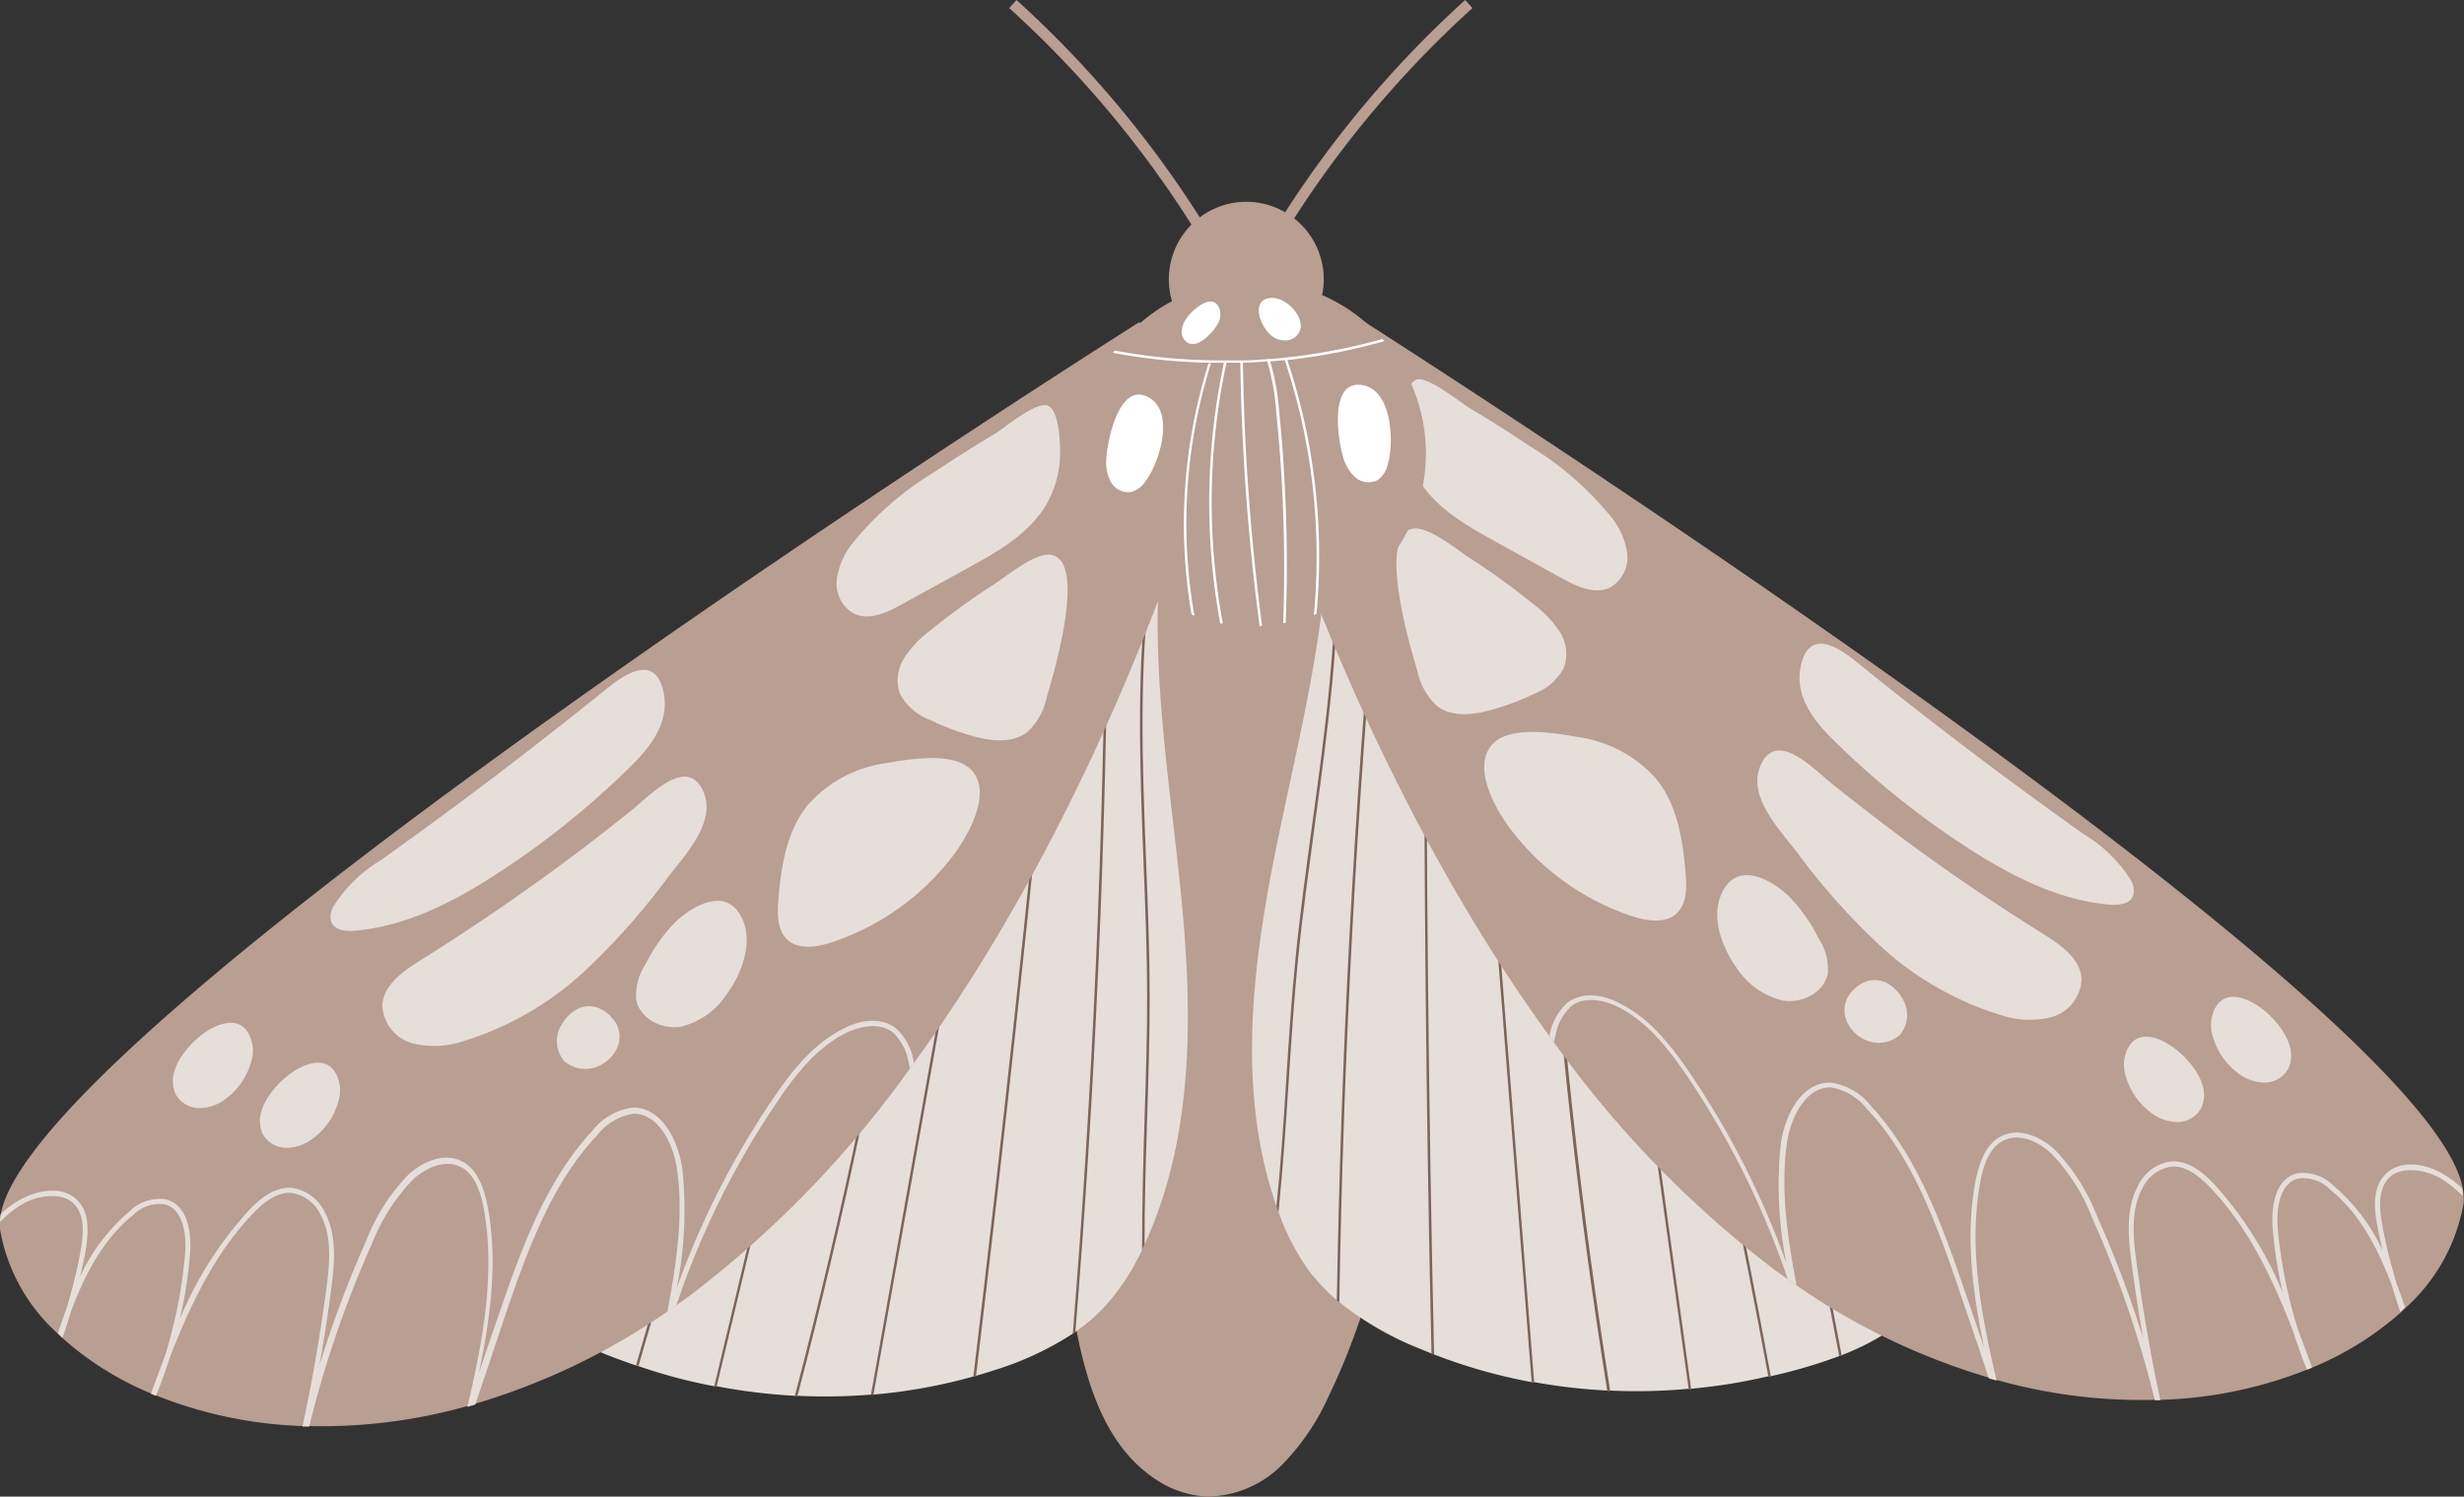 <?xml version="1.0" encoding="UTF-8"?> <svg xmlns="http://www.w3.org/2000/svg" viewBox="0 0 226.47 137.57"><rect x="0" y="0" width="226.47" height="137.57" fill="#333333" stroke="none"/><defs><style>.cls-1{fill:#b99e92;}.cls-2{fill:#e6ded9;}.cls-3{fill:#7a6558;}.cls-4{fill:#fff;}.cls-5{fill:none;stroke:#b99e92;stroke-miterlimit:10;}</style></defs><g id="Layer_2" data-name="Layer 2"><g id="OBJECTS"><path class="cls-1" d="M102.33,52.87c-3.27,4.15-4.81,9.4-5.79,14.59-3.24,17.24-1,35,1.95,52.31,1,6.1,2.59,12.87,7.78,16.24a9.15,9.15,0,0,0,4.65,1.55,9.83,9.83,0,0,0,6.93-2.93,21.63,21.63,0,0,0,4.3-6.36c4.34-9,6.19-18.89,7.47-28.75,1.38-10.68,2.13-21.54.65-32.21a37,37,0,0,0-3.46-12.05c-2-3.74-6-8.88-10.65-9.16C111,45.78,105.42,49,102.33,52.87Z"></path><path class="cls-2" d="M105.2,114.39s0,0,0,0-.07.13-.1.21-.09.19-.13.28a21.11,21.11,0,0,1-3.31,5.09,16.42,16.42,0,0,1-2.82,2.45l-.24.17A28.82,28.82,0,0,1,91.22,126c-.5.16-1,.32-1.51.46l-.25.07a50.08,50.08,0,0,1-9.18,1.66l-.23,0a52.6,52.6,0,0,1-6.76.11h-.24a52.87,52.87,0,0,1-7.19-.88.64.64,0,0,1-.23,0,49.62,49.62,0,0,1-5.88-1.49l-1.06-.35a1.19,1.19,0,0,1-.23-.07A46.13,46.13,0,0,1,52.37,123l-.21-.11c-4.7-2.39-8.73-6-6.83-11.35,1.47-4.12,5.55-7.67,8.35-10.92s5.5-6.24,8.32-9.32l.38-.41c.44-.5.9-1,1.35-1.48q10.11-10.9,20.93-21.12,5.48-5.18,11.12-10.15c1.84-1.61,3.69-3.22,5.55-4.8.94-.81,5.48-3.62,5.63-4.73-1.52,11,.43,22.16,1.55,33.21S109.81,104.38,105.2,114.39Z"></path><path class="cls-3" d="M105.2,114.39s0,0,0,0-.07.13-.1.21-.09.19-.13.28c0-4,.1-7.93.22-11.81s.26-7.72.24-11.58c0-4.09-.17-8.26-.33-12.3-.33-8.73-.69-17.77.49-26.59l.24,0c-1.18,8.79-.83,17.82-.49,26.56.16,4,.32,8.21.33,12.31,0,3.85-.12,7.77-.24,11.57S105.19,110.6,105.2,114.39Z"></path><path class="cls-3" d="M98.84,122.44l-.24.17c1.83-22.54,2.83-45.39,3-68h.23C101.67,77.18,100.67,100,98.84,122.44Z"></path><path class="cls-3" d="M96.92,59.66c-2.12,22.19-4.54,44.64-7.21,66.82l-.25.07c2.68-22.21,5.1-44.69,7.23-66.92Z"></path><path class="cls-3" d="M87.74,86.36l-7.46,41.85-.23,0,7.46-41.91a136.82,136.82,0,0,0,2.07-14.68h.23A137.37,137.37,0,0,1,87.74,86.36Z"></path><path class="cls-3" d="M83.79,78.17c-2.65,16.82-6.18,33.68-10.5,50.17h-.24C77.38,111.81,80.9,95,83.56,78.14Z"></path><path class="cls-3" d="M75.87,85.61l-10,41.84a.64.64,0,0,1-.23,0l10-41.85Z"></path><path class="cls-3" d="M70.78,86.73c-4.29,12.8-8.36,25.85-12.09,38.83a1.19,1.19,0,0,1-.23-.07c3.74-13,7.8-26,12.1-38.83Z"></path><path class="cls-3" d="M62.69,90c-.11.32-.22.64-.31,1-3.51,10.59-6.86,21.36-10,32.11l-.21-.11c3.1-10.57,6.39-21.16,9.84-31.59.15-.47.31-1,.47-1.42Z"></path><path class="cls-2" d="M117.32,110.89s0,0,0,0l.09.22c0,.09.06.19.1.29a21.39,21.39,0,0,0,2.79,5.39,17.43,17.43,0,0,0,2.57,2.72c.08.06.15.13.23.18a28.59,28.59,0,0,0,7,4.12c.49.2,1,.41,1.47.6l.24.09a49.65,49.65,0,0,0,9,2.55l.23,0a52.37,52.37,0,0,0,6.72.77H148a51.5,51.5,0,0,0,7.24-.17.91.91,0,0,0,.23,0,52.13,52.13,0,0,0,6-.91c.35-.08.72-.15,1.1-.25l.23,0a47.41,47.41,0,0,0,6.3-1.86l.22-.08c4.91-1.93,9.27-5.13,7.9-10.64-1.05-4.24-4.77-8.17-7.24-11.67s-4.87-6.75-7.38-10.08c-.11-.15-.22-.31-.34-.46-.39-.53-.79-1.07-1.2-1.6q-9-11.84-18.77-23-5-5.69-10.09-11.18c-1.67-1.79-3.35-3.57-5.06-5.33-.85-.89-5.09-4.13-5.13-5.24.43,11.1-2.59,22-4.78,32.9S113.71,100.48,117.32,110.89Z"></path><path class="cls-3" d="M117.32,110.89s0,0,0,0l.09.22c0,.09.06.19.1.29.4-4,.67-7.9.92-11.78s.5-7.7.88-11.54c.41-4.07,1-8.21,1.53-12.21,1.18-8.66,2.42-17.62,2.1-26.51h-.24c.32,8.86-.91,17.81-2.1,26.47-.54,4-1.12,8.14-1.52,12.22-.39,3.84-.64,7.75-.88,11.54S117.71,107.12,117.32,110.89Z"></path><path class="cls-3" d="M122.87,119.53c.08.06.15.13.23.18.36-22.61,1.59-45.44,3.63-67.93l-.24,0C124.45,74.2,123.24,97,122.87,119.53Z"></path><path class="cls-3" d="M130.88,57.22c0,22.29.18,44.88.69,67.21l.24.09c-.51-22.36-.74-45-.69-67.3Z"></path><path class="cls-3" d="M137.43,84.7l3.35,42.37.23,0-3.35-42.43A137.61,137.61,0,0,1,137,69.86h-.24A138.17,138.17,0,0,0,137.43,84.7Z"></path><path class="cls-3" d="M142.15,76.93c1,17,2.88,34.11,5.58,50.95H148c-2.7-16.86-4.58-34-5.58-51Z"></path><path class="cls-3" d="M149.31,85.1l5.9,42.62a.91.91,0,0,0,.23,0l-5.89-42.63Z"></path><path class="cls-3" d="M154.27,86.71c3,13.16,5.81,26.54,8.26,39.82l.23,0c-2.45-13.29-5.23-26.68-8.27-39.83Z"></path><path class="cls-3" d="M162,90.74c.07.31.15.64.21,1,2.47,10.89,4.75,21.93,6.84,32.93l.22-.08c-2.05-10.83-4.3-21.68-6.72-32.39q-.15-.73-.33-1.47Z"></path><path class="cls-1" d="M108.55,49.25S100.39,75.2,84,97.71l-.37.51a96.85,96.85,0,0,1-20.26,20.9c-.41.29-.8.58-1.21.86l-.82.57a61.66,61.66,0,0,1-17.76,8.51l-.72.21a49.17,49.17,0,0,1-14.54,1.81H27.8a39.81,39.81,0,0,1-13.47-2.82l-.46-.18A28.54,28.54,0,0,1,5.75,123a5.6,5.6,0,0,1-.43-.41A16.72,16.72,0,0,1,0,113a3.14,3.14,0,0,1,0-.69,4.5,4.5,0,0,1,.07-.72c3.41-18.07,104.68-82,104.68-82Z"></path><path class="cls-2" d="M84,97.71l-.37.51a5.05,5.05,0,0,0-.12-.56,4.82,4.82,0,0,0-1.46-2.77c-1.55-1.18-3.76-.21-4.4.11-2.67,1.38-4.58,3.85-6.25,6.32A77.29,77.29,0,0,0,62.16,120l-.82.57c.79-4.26,1.5-8.64.9-13-.35-2.51-1.75-5.2-4-5.2h0a5.28,5.28,0,0,0-3.37,2c-4,4.26-6.14,9.9-8.19,15.8-1,3-2,6-3,8.94l-.72.21c1.36-5.8,2.63-12.22,1.48-18.36-.39-2-1.1-3.24-2.19-3.74-1.48-.67-3.2.19-4.32,1.23a17.76,17.76,0,0,0-3.72,5.82,98.43,98.43,0,0,0-5.79,16.86H27.8c.91-4.23,1.65-8.52,2.21-12.8.3-2.29.51-4.7-.54-6.67a3.56,3.56,0,0,0-2.65-2c-1.11-.1-2.23.5-3.54,1.86-3.6,3.74-5.86,8.58-7.69,13.31-.37,1.18-.79,2.34-1.26,3.47l-.46-.18c.41-1.13.83-2.29,1.28-3.45A44.06,44.06,0,0,0,17,115.36c.18-2-.21-4.24-1.86-4.66a3.45,3.45,0,0,0-2.92,1c-2.79,2.25-4.46,5.55-5.68,8.81-.25.82-.51,1.64-.79,2.45a5.6,5.6,0,0,1-.43-.41c.24-.72.49-1.46.77-2.2.52-1.75,1-3.53,1.3-5.32.28-1.48.47-3.31-.62-4.4s-3.41-.78-4.91.17A10.43,10.43,0,0,0,0,112.32a4.5,4.5,0,0,1,.07-.72,9.18,9.18,0,0,1,1.53-1.18c1.65-1,4.08-1.53,5.5-.11,1.24,1.24,1,3.22.74,4.82-.14.74-.3,1.48-.47,2.21a17.39,17.39,0,0,1,4.54-6,3.94,3.94,0,0,1,3.33-1.1c2.44.62,2.32,4.11,2.22,5.16a43.58,43.58,0,0,1-.91,5.79,34.38,34.38,0,0,1,6.38-10c.89-.93,2.28-2.14,3.92-2a3.94,3.94,0,0,1,3,2.24c1.12,2.09.91,4.58.6,7s-.67,4.72-1.09,7.07A101.68,101.68,0,0,1,33.68,114a18,18,0,0,1,3.83-6c1.23-1.14,3.15-2.08,4.83-1.31,1.25.58,2,1.9,2.46,4.08,1,5.15.26,10.44-.78,15.43.7-2.11,1.42-4.2,2.14-6.28,2.07-6,4.27-11.65,8.3-16a5.61,5.61,0,0,1,3.7-2.11h.06c2.54,0,4.1,2.9,4.49,5.6a36.23,36.23,0,0,1-.51,11A77.6,77.6,0,0,1,71,101.06c1.72-2.53,3.68-5.06,6.45-6.47,1.86-1,3.69-1,4.89-.08a5.29,5.29,0,0,1,1.63,3A.86.86,0,0,0,84,97.71Z"></path><path class="cls-2" d="M85.88,43.39a28.89,28.89,0,0,0-7.51,6.53,6.77,6.77,0,0,0-1.46,3.35,3.18,3.18,0,0,0,1.55,3.12c1.4.69,3.06-.08,4.43-.84L89,52.19c2.54-1.4,5.17-2.88,6.82-5.26a9.52,9.52,0,0,0,1.6-4.73c.06-1,0-4.49-1.11-4.91s-4,2.06-4.87,2.59C89.54,41,87.69,42.18,85.88,43.39Z"></path><path class="cls-2" d="M85.53,57.93a10.13,10.13,0,0,0-2.39,2.5,3.8,3.8,0,0,0-.43,3.33,5.19,5.19,0,0,0,2.78,2.42,24.56,24.56,0,0,0,3.88,1.47c1.66.47,3.59.71,5-.31A6,6,0,0,0,96.2,64.1c.63-2.09,3.66-12.26.53-13.08-1.47-.38-4.27,2-5.38,2.7A63.28,63.28,0,0,0,85.53,57.93Z"></path><path class="cls-2" d="M81.42,70.15a11.69,11.69,0,0,0-7.23,3.91c-1.9,2.4-2.4,5.59-2.65,8.64-.11,1.32-.11,2.84.87,3.72s2.69.65,4,.21a23.24,23.24,0,0,0,11.3-8.12C89,76.72,91.15,73,89.39,70.9,87.82,69,83.47,69.8,81.42,70.15Z"></path><path class="cls-2" d="M55.85,63.24Q45.65,71.48,35,79.07a13,13,0,0,0-4.32,4.2,1.81,1.81,0,0,0-.23,1.49c.32.75,1.33.86,2.14.79,4.71-.39,9.06-2.62,13-5.18a77.24,77.24,0,0,0,12.3-9.85c2-1.94,3.85-4.34,3-7.29S57.49,61.91,55.85,63.24Z"></path><path class="cls-2" d="M38.6,88.3c-1.58,1-3.36,2.24-3.46,4.1a3.78,3.78,0,0,0,2.77,3.5,8.36,8.36,0,0,0,4.72-.21,28.85,28.85,0,0,0,11.52-6.82,62.35,62.35,0,0,0,7.13-8.09c1.58-2.09,4.67-5.2,3.33-8.1-1.51-3.28-5,.57-6.6,1.83q-4.45,3.58-9.1,6.9Q43.87,85,38.6,88.3Z"></path><path class="cls-2" d="M62.06,84.77a14.91,14.91,0,0,0-2.72,3.85,5.2,5.2,0,0,0-.87,3.23c.3,1.77,2.36,2.82,4.12,2.52a7,7,0,0,0,4.25-3.05c1.44-2,2.58-5.11,1.09-7.39S63.6,83.31,62.06,84.77Z"></path><path class="cls-2" d="M51.58,94.25a2.84,2.84,0,0,0,.29,3.3,3,3,0,0,0,3.61.19A3.2,3.2,0,0,0,56.84,96a2.5,2.5,0,0,0-.36-2.16C55,91.85,52.78,92.13,51.58,94.25Z"></path><path class="cls-2" d="M15.89,99.35a2.79,2.79,0,0,0,.23,1.18,2.51,2.51,0,0,0,2.27,1.33,4.14,4.14,0,0,0,2.54-1,6.33,6.33,0,0,0,2.16-3.27,3.23,3.23,0,0,0,.12-1.51C22.3,91.15,15.85,96.18,15.89,99.35Z"></path><path class="cls-2" d="M23.89,103a3,3,0,0,0,.23,1.19,2.52,2.52,0,0,0,2.28,1.32,4.17,4.17,0,0,0,2.54-1,6.3,6.3,0,0,0,2.16-3.26,3.56,3.56,0,0,0,.12-1.52C30.31,94.83,23.86,99.86,23.89,103Z"></path><path class="cls-1" d="M117.91,46.85s8.17,25.95,24.55,48.46l.38.51a97.08,97.08,0,0,0,20.26,20.9c.41.29.8.58,1.21.85l.81.58a61.71,61.71,0,0,0,17.77,8.51l.72.21a49.11,49.11,0,0,0,14.54,1.8,4.25,4.25,0,0,0,.51,0,39.47,39.47,0,0,0,13.47-2.81c.15,0,.31-.12.47-.19a28.44,28.44,0,0,0,8.12-5.09l.43-.41a16.77,16.77,0,0,0,5.28-9.56,3,3,0,0,0,0-.68,3.79,3.79,0,0,0-.08-.73c-3.4-18.06-104.67-82-104.67-82Z"></path><path class="cls-2" d="M142.46,95.31l.38.51c0-.19.07-.38.11-.57a4.87,4.87,0,0,1,1.47-2.76c1.54-1.19,3.75-.21,4.39.11,2.67,1.38,4.58,3.85,6.26,6.32a77.41,77.41,0,0,1,9.24,18.65l.81.58c-.79-4.26-1.49-8.65-.89-13,.35-2.51,1.75-5.2,4-5.2h0a5.3,5.3,0,0,1,3.38,2c4,4.25,6.13,9.9,8.18,15.8,1,3,2.05,6,3,8.94l.72.21c-1.36-5.81-2.64-12.22-1.48-18.36.38-2,1.1-3.24,2.19-3.74,1.48-.67,3.2.19,4.32,1.23a17.47,17.47,0,0,1,3.71,5.82,97.8,97.8,0,0,1,5.8,16.85,4.25,4.25,0,0,0,.51,0c-.91-4.22-1.64-8.51-2.21-12.79-.3-2.29-.5-4.7.55-6.67a3.56,3.56,0,0,1,2.64-2c1.11-.1,2.23.5,3.55,1.86,3.6,3.74,5.86,8.58,7.68,13.31.38,1.18.79,2.33,1.26,3.47.15,0,.31-.12.47-.19-.41-1.12-.83-2.28-1.28-3.44a44.72,44.72,0,0,1-1.86-9.26c-.18-2,.22-4.25,1.87-4.66a3.42,3.42,0,0,1,2.92,1c2.78,2.24,4.46,5.55,5.68,8.81.25.82.51,1.64.79,2.45l.43-.41c-.24-.72-.49-1.46-.78-2.2-.51-1.75-1-3.54-1.29-5.32-.29-1.48-.47-3.31.62-4.41s3.41-.77,4.91.18a10.71,10.71,0,0,1,1.85,1.51,3.79,3.79,0,0,0-.08-.73,9.6,9.6,0,0,0-1.52-1.17c-1.65-1.06-4.08-1.54-5.5-.11-1.24,1.24-1.06,3.22-.74,4.82.14.73.3,1.48.47,2.21a17.33,17.33,0,0,0-4.55-6,3.89,3.89,0,0,0-3.33-1.1c-2.43.62-2.31,4.11-2.22,5.16a43.6,43.6,0,0,0,.92,5.79,34.38,34.38,0,0,0-6.38-10.05c-.9-.93-2.28-2.14-3.92-2a3.92,3.92,0,0,0-3,2.24c-1.12,2.09-.92,4.58-.61,7s.68,4.72,1.1,7.07a101.68,101.68,0,0,0-4.29-11.37,18.31,18.31,0,0,0-3.83-6c-1.23-1.14-3.15-2.08-4.84-1.31-1.24.57-2,1.9-2.45,4.08-1,5.15-.26,10.44.78,15.43-.71-2.11-1.42-4.21-2.15-6.28-2.06-6-4.27-11.65-8.29-16a5.63,5.63,0,0,0-3.71-2.11h-.05c-2.54,0-4.1,2.89-4.49,5.6a36.23,36.23,0,0,0,.51,11,77.63,77.63,0,0,0-8.81-17.38c-1.71-2.53-3.67-5.06-6.44-6.47-1.86-1-3.7-1-4.89-.08a5.29,5.29,0,0,0-1.63,3C142.49,95.2,142.47,95.25,142.46,95.31Z"></path><path class="cls-2" d="M140.59,41a28.85,28.85,0,0,1,7.5,6.53,6.75,6.75,0,0,1,1.47,3.35A3.2,3.2,0,0,1,148,54c-1.41.69-3.06-.08-4.43-.84l-6.09-3.36c-2.53-1.4-5.16-2.88-6.81-5.27a9.35,9.35,0,0,1-1.6-4.72c-.06-.95-.05-4.49,1.11-4.91,1-.37,4,2.06,4.86,2.59C136.93,38.61,138.77,39.78,140.59,41Z"></path><path class="cls-2" d="M140.93,55.53a10,10,0,0,1,2.4,2.5,3.78,3.78,0,0,1,.43,3.32A5.19,5.19,0,0,1,141,63.78a23.47,23.47,0,0,1-3.87,1.46c-1.66.47-3.6.72-5-.3a6,6,0,0,1-1.85-3.24c-.63-2.09-3.67-12.26-.54-13.08,1.48-.38,4.27,2,5.39,2.7A63.13,63.13,0,0,1,140.93,55.53Z"></path><path class="cls-2" d="M145.05,67.75a11.75,11.75,0,0,1,7.23,3.91c1.9,2.39,2.4,5.59,2.65,8.64.11,1.32.11,2.84-.88,3.71s-2.68.66-4,.22a23.15,23.15,0,0,1-11.3-8.13c-1.31-1.78-3.42-5.47-1.66-7.6C138.65,66.61,143,67.39,145.05,67.75Z"></path><path class="cls-2" d="M170.62,60.83q10.19,8.25,20.89,15.84a13.05,13.05,0,0,1,4.32,4.2,1.81,1.81,0,0,1,.22,1.49c-.31.75-1.32.86-2.14.79-4.7-.39-9.06-2.63-13-5.18a76.79,76.79,0,0,1-12.3-9.85c-2-1.94-3.85-4.34-3-7.29S169,59.51,170.62,60.83Z"></path><path class="cls-2" d="M187.87,85.89c1.58,1,3.36,2.24,3.45,4.11a3.76,3.76,0,0,1-2.76,3.49,8.22,8.22,0,0,1-4.73-.21,28.68,28.68,0,0,1-11.51-6.81,61.62,61.62,0,0,1-7.13-8.09c-1.59-2.1-4.68-5.2-3.34-8.1,1.52-3.28,5,.57,6.61,1.83,3,2.39,6,4.69,9.09,6.9Q182.6,82.61,187.87,85.89Z"></path><path class="cls-2" d="M164.4,82.37a15,15,0,0,1,2.73,3.85,5.2,5.2,0,0,1,.87,3.23c-.3,1.76-2.36,2.82-4.13,2.52a7,7,0,0,1-4.25-3c-1.44-2-2.58-5.11-1.08-7.39S162.86,80.91,164.4,82.37Z"></path><path class="cls-2" d="M174.89,91.85a2.84,2.84,0,0,1-.29,3.3,3,3,0,0,1-3.61.19,3.23,3.23,0,0,1-1.36-1.77A2.5,2.5,0,0,1,170,91.4C171.47,89.45,173.69,89.73,174.89,91.85Z"></path><path class="cls-2" d="M210.58,97a2.82,2.82,0,0,1-.23,1.18,2.51,2.51,0,0,1-2.28,1.33,4.19,4.19,0,0,1-2.54-1,6.43,6.43,0,0,1-2.16-3.27,3.52,3.52,0,0,1-.12-1.51C204.17,88.75,210.61,93.78,210.58,97Z"></path><path class="cls-2" d="M202.58,100.63a2.93,2.93,0,0,1-.24,1.18,2.51,2.51,0,0,1-2.27,1.33,4.14,4.14,0,0,1-2.54-1,6.33,6.33,0,0,1-2.16-3.27,3.37,3.37,0,0,1-.12-1.51C196.16,92.43,202.61,97.46,202.58,100.63Z"></path><path class="cls-1" d="M119.3,20.37a7.12,7.12,0,1,1-10.06.56A7.11,7.11,0,0,1,119.3,20.37Z"></path><path class="cls-1" d="M127,52.27a15.91,15.91,0,0,1-6,4.17c-.07,0-.16.06-.24.1a15.09,15.09,0,0,1-2.63.73l-.23,0a13.07,13.07,0,0,1-2,.23h-.23a15.71,15.71,0,0,1-3.35-.25l-.24,0a14.41,14.41,0,0,1-2.37-.66l-.26-.1h0a15.5,15.5,0,0,1-4.89-3,15.86,15.86,0,0,1-2.35-21l.15-.21a14.6,14.6,0,0,1,1-1.16,15.83,15.83,0,0,1,18.14-4,15.37,15.37,0,0,1,4.26,2.73,12.17,12.17,0,0,1,1.29,1.3,1.45,1.45,0,0,1,.17.19A15.86,15.86,0,0,1,127,52.27Z"></path><path class="cls-4" d="M127.23,31.36a53.69,53.69,0,0,1-8.87,1.73l-.23,0c-.47.05-.94.1-1.41.13h-.25c-.75.06-1.49.11-2.26.12H114c-.42,0-.85,0-1.27,0h-.4c-.37,0-.74,0-1.11,0h-.13a53.39,53.39,0,0,1-8.8-.91l.15-.21a53.67,53.67,0,0,0,10.1.91h.2c.42,0,.83,0,1.25,0h.24c.78,0,1.54-.07,2.31-.12h.12a55.12,55.12,0,0,0,10.42-1.85A1.45,1.45,0,0,1,127.23,31.36Z"></path><path class="cls-4" d="M109.78,56.6l-.26-.1h0a49.3,49.3,0,0,1,1.56-23.1v0l.11,0h0l.11,0A49,49,0,0,0,109.78,56.6Z"></path><path class="cls-4" d="M121,56.44c-.07,0-.16.06-.24.1a57.1,57.1,0,0,0-2.67-23.42l-.06-.17.23-.07a1.66,1.66,0,0,1,.06.21A57.1,57.1,0,0,1,121,56.44Z"></path><path class="cls-4" d="M101.7,42a4,4,0,0,0,.36,2.23,1.87,1.87,0,0,0,1.89,1,2.38,2.38,0,0,0,1.34-1c1.25-1.64,2.74-6.31.32-7.68C102.92,35,101.81,40.33,101.7,42Z"></path><path class="cls-4" d="M123.4,41.82a4.06,4.06,0,0,0,1.1,2,1.86,1.86,0,0,0,2.12.31,2.36,2.36,0,0,0,.92-1.4c.62-2,.43-6.87-2.31-7.33C122.18,34.87,122.94,40.24,123.4,41.82Z"></path><path class="cls-4" d="M112.71,33.42a61.13,61.13,0,0,0-.32,23.88l-.24,0a61.51,61.51,0,0,1,.32-23.84,1.89,1.89,0,0,1,0-.23s0,0,0,0l.18,0h.05C112.74,33.27,112.73,33.35,112.71,33.42Z"></path><path class="cls-4" d="M116,57.54h-.23A207.85,207.85,0,0,1,114,33.39a1.77,1.77,0,0,1,0-.23v0h.24v.26A209.74,209.74,0,0,0,116,57.54Z"></path><path class="cls-4" d="M118.17,57.27l-.23,0a141.34,141.34,0,0,0-.64-19.41,22.32,22.32,0,0,0-.82-4.64h0c0-.06,0-.13,0-.19l.1,0h0l.1,0s0,0,0,0a2.09,2.09,0,0,1,.08.23,22.9,22.9,0,0,1,.82,4.63A141,141,0,0,1,118.17,57.27Z"></path><path class="cls-4" d="M109.06,29.25a2.23,2.23,0,0,0-.45,1.24,1.15,1.15,0,0,0,.67,1.07c.59.23,1.22-.19,1.69-.62a4.63,4.63,0,0,0,1-1.25,1.66,1.66,0,0,0,.13-1.27C111.51,26.76,109.6,28.46,109.06,29.25Z"></path><path class="cls-4" d="M116.69,30.7a2,2,0,0,0,1.66.58,1.42,1.42,0,0,0,1.2-1.18c.13-1.33-1.64-3-3-2.68C115,27.8,115.89,29.94,116.69,30.7Z"></path><path class="cls-5" d="M117.41,21.58A97.1,97.1,0,0,1,135,.37"></path><path class="cls-5" d="M110.68,21.58A96.78,96.78,0,0,0,93.09.37"></path></g></g></svg> 
